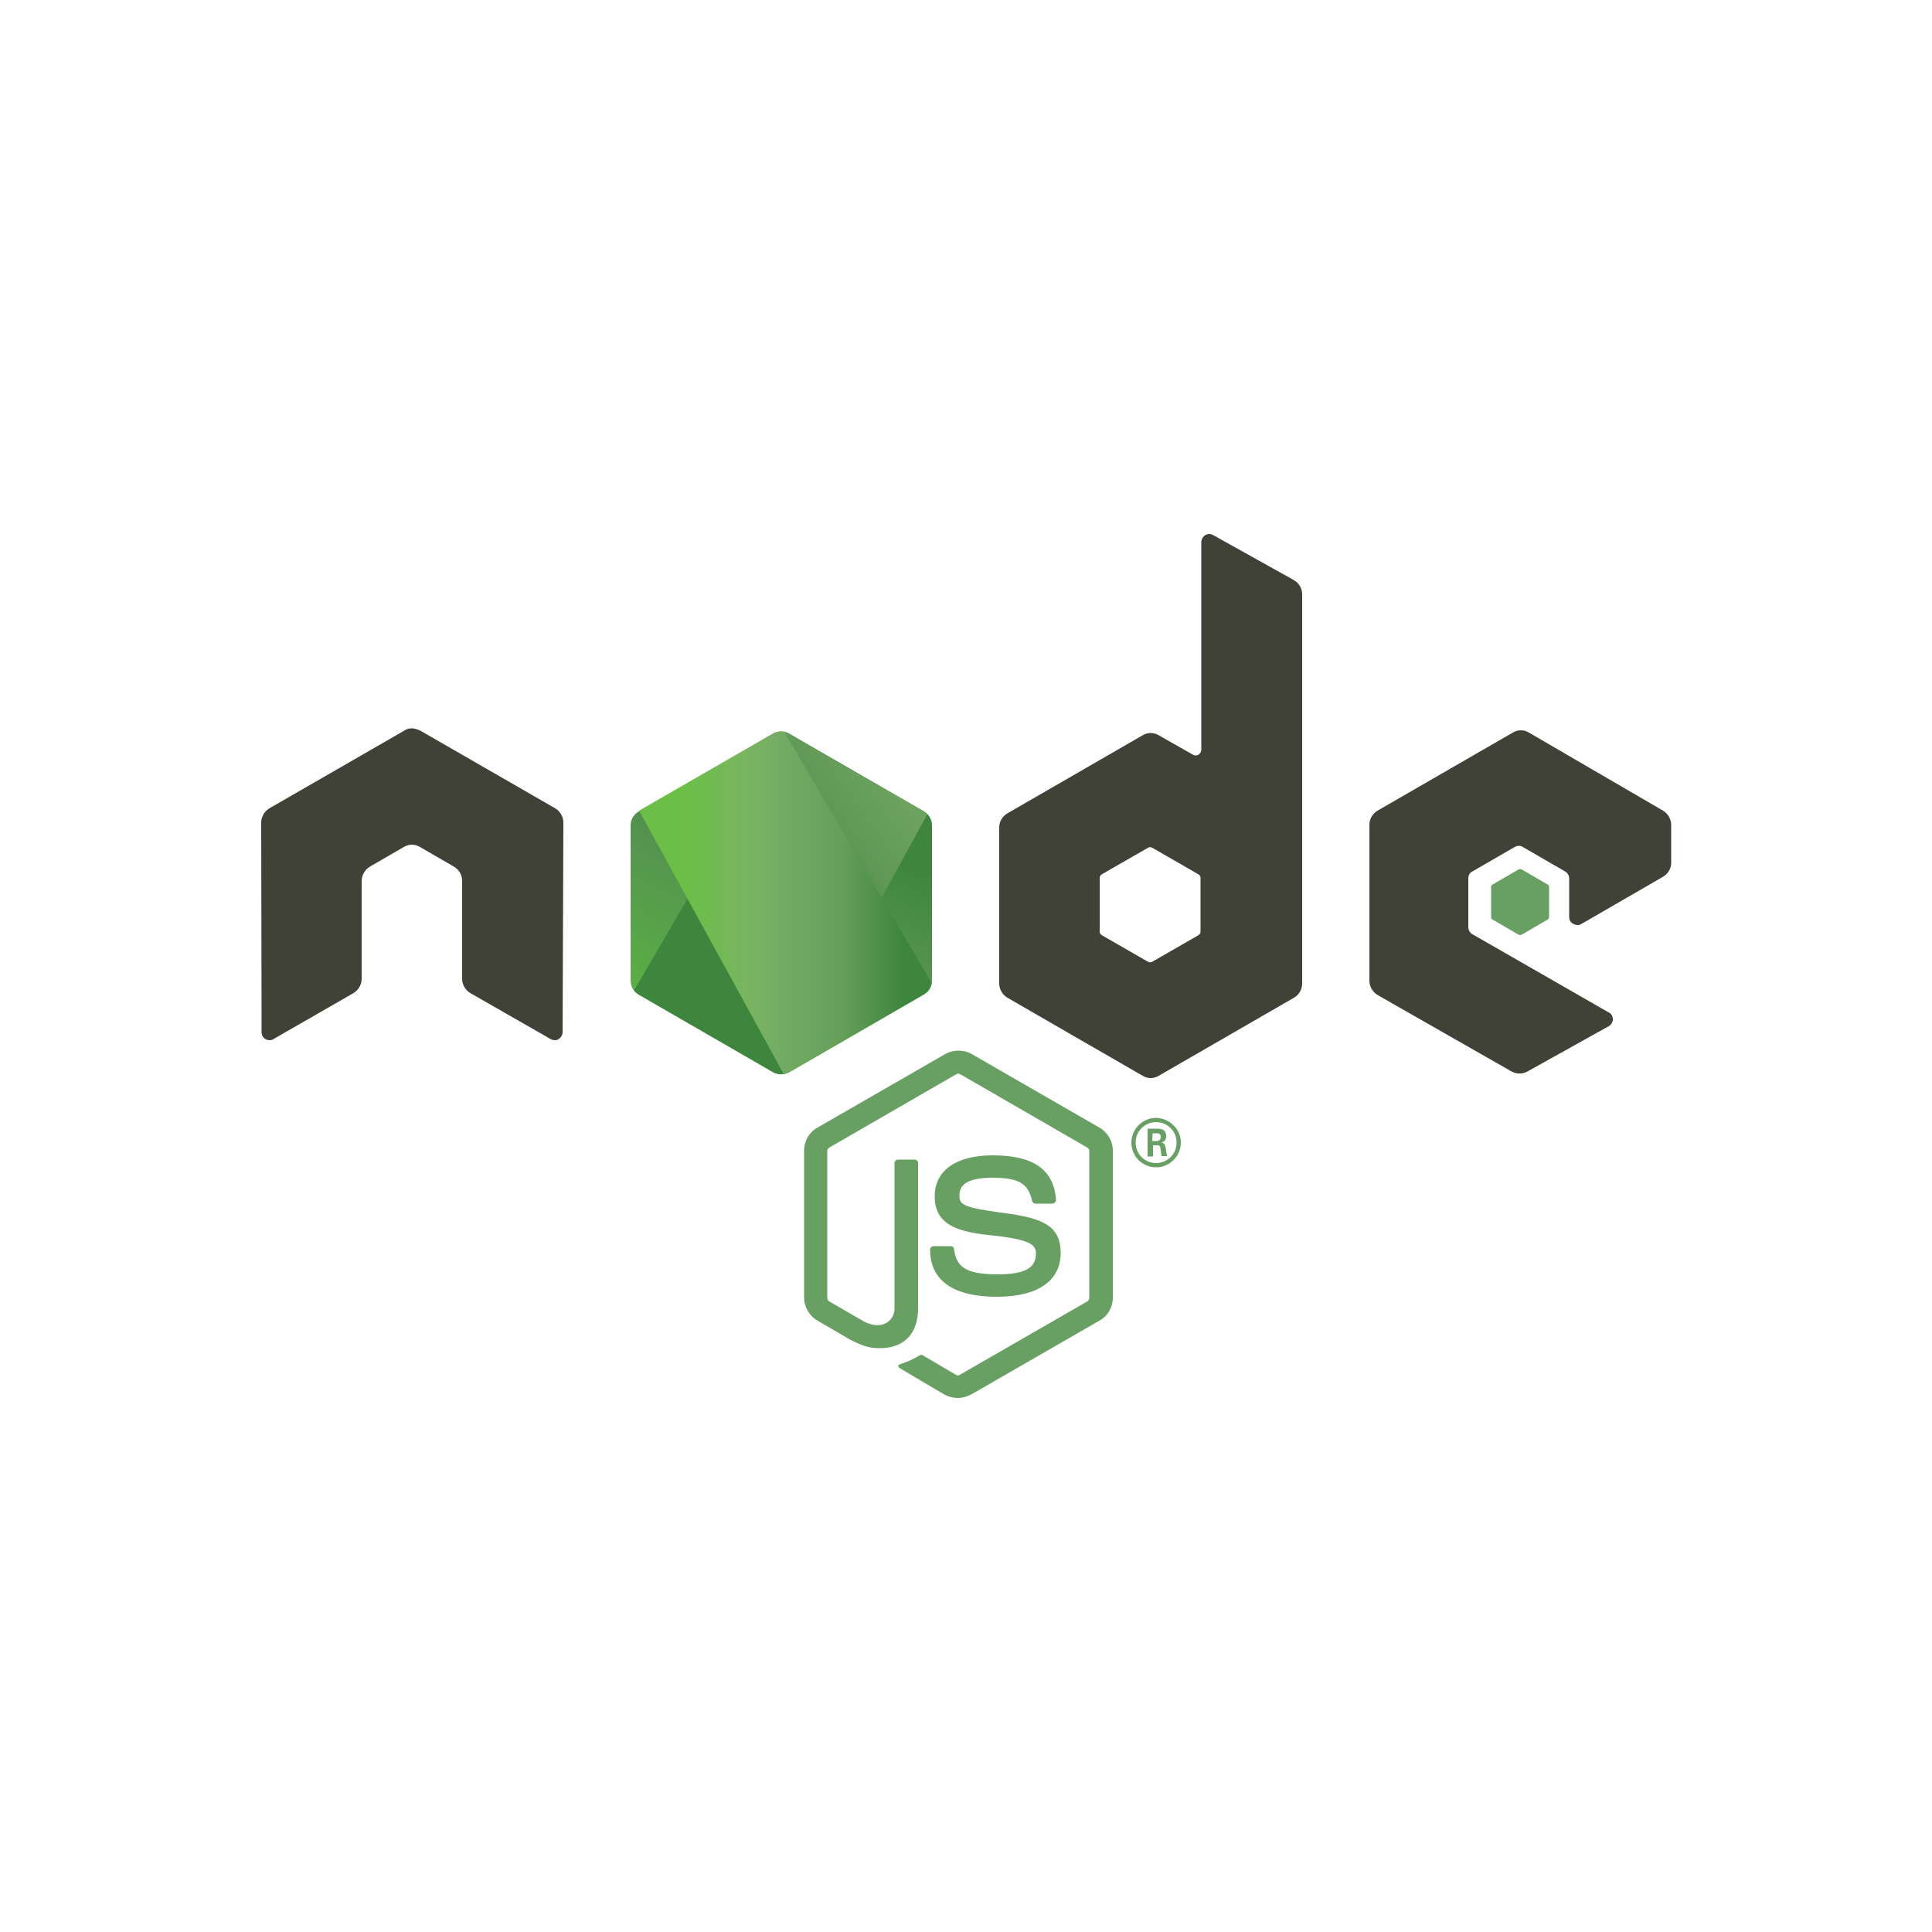 <svg version="1.1" id="Layer_1" xmlns="http://www.w3.org/2000/svg" xmlns:xlink="http://www.w3.org/1999/xlink" x="0px" y="0px"
	 viewBox="0 0 500 500" style="enable-background:new 0 0 500 500;" xml:space="preserve">
<style type="text/css">
	.st0{fill:#689F63;}
	.st1{fill:#404137;}
	.st2{clip-path:url(#XMLID_39_);fill:url(#SVGID_1_);}
	.st3{clip-path:url(#XMLID_40_);fill:url(#SVGID_2_);}
	.st4{clip-path:url(#XMLID_41_);fill:url(#SVGID_3_);}
</style>
<g id="XMLID_1_">
	<path id="XMLID_2_" class="st0" d="M247.9,361.8c-1.2,0-2.4-0.3-3.5-0.9l-11-6.5c-1.6-0.9-0.8-1.2-0.3-1.4c2.2-0.8,2.6-0.9,5-2.3
		c0.2-0.1,0.6-0.1,0.8,0.1l8.5,5c0.3,0.2,0.7,0.2,1,0l33-19c0.3-0.2,0.5-0.5,0.5-0.9v-38c0-0.4-0.2-0.7-0.5-0.9l-32.9-19
		c-0.3-0.2-0.7-0.2-1,0l-32.9,19c-0.3,0.2-0.5,0.5-0.5,0.9v38c0,0.4,0.2,0.7,0.5,0.9l9,5.2c4.9,2.5,7.9-0.4,7.9-3.3V301
		c0-0.5,0.4-0.9,1-0.9h4.2c0.5,0,0.9,0.4,0.9,0.9v37.6c0,6.5-3.6,10.3-9.8,10.3c-1.9,0-3.4,0-7.6-2.1l-8.6-5c-2.1-1.2-3.5-3.5-3.5-6
		v-38c0-2.5,1.3-4.8,3.5-6l33-19c2.1-1.2,4.9-1.2,6.9,0l33,19c2.1,1.2,3.5,3.5,3.5,6v38c0,2.5-1.3,4.8-3.5,6l-33,19
		C250.3,361.4,249.1,361.8,247.9,361.8"/>
	<path id="XMLID_3_" class="st0" d="M258.1,335.6c-14.4,0-17.4-6.6-17.4-12.2c0-0.5,0.4-0.9,1-0.9h4.3c0.5,0,0.9,0.3,0.9,0.8
		c0.6,4.3,2.6,6.5,11.3,6.5c6.9,0,9.9-1.6,9.9-5.3c0-2.1-0.8-3.7-11.6-4.8c-9-0.9-14.6-2.9-14.6-10.1c0-6.7,5.6-10.6,15-10.6
		c10.6,0,15.8,3.7,16.4,11.5c0,0.3-0.1,0.5-0.3,0.7c-0.2,0.2-0.4,0.3-0.7,0.3h-4.3c-0.4,0-0.8-0.3-0.9-0.7c-1-4.6-3.5-6-10.3-6
		c-7.6,0-8.5,2.6-8.5,4.6c0,2.4,1,3.1,11.3,4.5c10.1,1.3,14.9,3.2,14.9,10.4C274.5,331.5,268.5,335.6,258.1,335.6 M298.2,295.3h1.1
		c0.9,0,1.1-0.6,1.1-1c0-1-0.7-1-1-1h-1.1L298.2,295.3z M296.8,292.1h2.5c0.8,0,2.5,0,2.5,1.9c0,1.3-0.8,1.6-1.3,1.7
		c1,0.1,1,0.7,1.2,1.6c0.1,0.6,0.2,1.6,0.4,1.9h-1.5c0-0.3-0.3-2.1-0.3-2.2c-0.1-0.4-0.2-0.6-0.7-0.6h-1.2v2.9h-1.4V292.1z
		 M293.9,295.7c0,3,2.4,5.3,5.3,5.3c3,0,5.3-2.4,5.3-5.3c0-3-2.4-5.3-5.3-5.3C296.3,290.4,293.9,292.7,293.9,295.7 M305.6,295.7
		c0,3.5-2.9,6.4-6.4,6.4c-3.5,0-6.4-2.8-6.4-6.4c0-3.6,3-6.4,6.4-6.4C302.6,289.4,305.6,292.1,305.6,295.7"/>
	<path id="XMLID_9_" class="st1" d="M145.8,212.9c0-1.5-0.8-2.9-2.1-3.7l-34.9-20.1c-0.6-0.3-1.3-0.5-1.9-0.6h-0.4
		c-0.7,0-1.3,0.2-1.9,0.6l-34.9,20.1c-1.3,0.8-2.1,2.2-2.1,3.7l0.1,54.2c0,0.8,0.4,1.5,1,1.8c0.6,0.4,1.5,0.4,2.1,0L91.5,257
		c1.3-0.8,2.1-2.2,2.1-3.7v-25.3c0-1.5,0.8-2.9,2.1-3.7l8.8-5.1c0.7-0.4,1.4-0.6,2.1-0.6c0.7,0,1.5,0.2,2.1,0.6l8.8,5.1
		c1.3,0.8,2.1,2.1,2.1,3.7v25.3c0,1.5,0.8,2.9,2.1,3.7l20.8,11.9c0.7,0.4,1.5,0.4,2.1,0c0.6-0.4,1-1.1,1-1.8L145.8,212.9z
		 M310.7,241.1c0,0.4-0.2,0.7-0.5,0.9l-12,6.9c-0.3,0.2-0.7,0.2-1.1,0l-12-6.9c-0.3-0.2-0.5-0.5-0.5-0.9v-13.9
		c0-0.4,0.2-0.7,0.5-0.9l12-6.9c0.3-0.2,0.7-0.2,1.1,0l12,6.9c0.3,0.2,0.5,0.5,0.5,0.9L310.7,241.1z M314,138.5
		c-0.7-0.4-1.5-0.4-2.1,0c-0.6,0.4-1,1.1-1,1.8V194c0,0.5-0.3,1-0.7,1.3c-0.5,0.3-1,0.3-1.5,0l-8.8-5c-1.3-0.8-2.9-0.8-4.2,0
		l-35,20.2c-1.3,0.8-2.1,2.1-2.1,3.6v40.4c0,1.5,0.8,2.9,2.1,3.7l35,20.2c1.3,0.8,2.9,0.8,4.2,0l35-20.2c1.3-0.8,2.1-2.1,2.1-3.7
		V153.8c0-1.5-0.8-2.9-2.2-3.7L314,138.5z M430.4,226.9c1.3-0.8,2.1-2.1,2.1-3.6v-9.8c0-1.5-0.8-2.9-2.1-3.7l-34.7-20.2
		c-1.3-0.8-2.9-0.8-4.2,0l-35,20.2c-1.3,0.8-2.1,2.1-2.1,3.7v40.3c0,1.5,0.8,2.9,2.1,3.7l34.7,19.8c1.3,0.7,2.8,0.7,4.1,0l21-11.7
		c0.7-0.4,1.1-1.1,1.1-1.8c0-0.8-0.4-1.5-1.1-1.8l-35.2-20.2c-0.7-0.4-1.1-1.1-1.1-1.8v-12.7c0-0.8,0.4-1.5,1.1-1.8l10.9-6.3
		c0.7-0.4,1.5-0.4,2.1,0l10.9,6.3c0.7,0.4,1.1,1.1,1.1,1.8v10c0,0.8,0.4,1.5,1.1,1.8c0.7,0.4,1.5,0.4,2.1,0L430.4,226.9z"/>
	<path id="XMLID_14_" class="st0" d="M393,225c0.2-0.1,0.6-0.1,0.8,0l6.7,3.9c0.3,0.1,0.4,0.4,0.4,0.7v7.7c0,0.3-0.2,0.6-0.4,0.7
		l-6.7,3.9c-0.3,0.1-0.6,0.1-0.8,0l-6.7-3.9c-0.3-0.1-0.4-0.4-0.4-0.7v-7.7c0-0.3,0.1-0.6,0.4-0.7L393,225z"/>
	<g id="XMLID_15_">
		<defs>
			<path id="XMLID_16_" d="M200.1,189.9l-34.8,20.1c-1.3,0.8-2.1,2.1-2.1,3.6v40.2c0,1.5,0.8,2.9,2.1,3.6l34.8,20.1
				c1.3,0.7,2.9,0.7,4.2,0l34.8-20.1c1.3-0.8,2.1-2.1,2.1-3.6v-40.2c0-1.5-0.8-2.9-2.1-3.6l-34.8-20.1c-0.7-0.4-1.4-0.6-2.1-0.6
				S200.8,189.5,200.1,189.9"/>
		</defs>
		<clipPath id="XMLID_39_">
			<use xlink:href="#XMLID_16_"  style="overflow:visible;"/>
		</clipPath>
		
			<linearGradient id="SVGID_1_" gradientUnits="userSpaceOnUse" x1="0.377" y1="-4.703351e-002" x2="0.996" y2="-4.703351e-002" gradientTransform="matrix(-81.162 165.57 -165.57 -81.162 250.161 116.225)">
			<stop  offset="0" style="stop-color:#3E863D"/>
			<stop  offset="0.3" style="stop-color:#3E863D"/>
			<stop  offset="0.5" style="stop-color:#55934F"/>
			<stop  offset="0.8" style="stop-color:#5AAD45"/>
			<stop  offset="1" style="stop-color:#5AAD45"/>
		</linearGradient>
		<polygon class="st2" points="276.3,206.5 178.3,158.5 128.1,261 226.1,309 		"/>
	</g>
	<g id="XMLID_17_">
		<defs>
			<path id="XMLID_18_" d="M164.1,256.3c0.3,0.4,0.7,0.8,1.2,1.1l29.8,17.2l5,2.9c0.7,0.4,1.6,0.6,2.4,0.5c0.3,0,0.6-0.1,0.8-0.2
				l36.7-67.1c-0.3-0.3-0.6-0.6-1-0.8l-22.8-13.1l-12-6.9c-0.3-0.2-0.7-0.3-1.1-0.4L164.1,256.3z"/>
		</defs>
		<clipPath id="XMLID_40_">
			<use xlink:href="#XMLID_18_"  style="overflow:visible;"/>
		</clipPath>
		
			<linearGradient id="SVGID_2_" gradientUnits="userSpaceOnUse" x1="5.026797e-002" y1="0.133" x2="0.669" y2="0.133" gradientTransform="matrix(147.809 -109.213 109.213 147.809 134.382 253.357)">
			<stop  offset="0" style="stop-color:#3E863D"/>
			<stop  offset="0.57" style="stop-color:#3E863D"/>
			<stop  offset="0.72" style="stop-color:#619857"/>
			<stop  offset="1" style="stop-color:#76AC64"/>
		</linearGradient>
		<polygon class="st3" points="121.8,220.7 190.9,314.3 282.4,246.8 213.2,153.1 		"/>
	</g>
	<g id="XMLID_19_">
		<defs>
			<path id="XMLID_20_" d="M201.8,189.3c-0.6,0.1-1.2,0.2-1.7,0.5l-34.7,20l37.4,68.1c0.5-0.1,1-0.2,1.5-0.5l34.8-20.1
				c1.1-0.6,1.8-1.7,2-2.9L203,189.4c-0.3-0.1-0.6-0.1-0.8-0.1C202,189.3,201.9,189.3,201.8,189.3"/>
		</defs>
		<clipPath id="XMLID_41_">
			<use xlink:href="#XMLID_20_"  style="overflow:visible;"/>
		</clipPath>
		
			<linearGradient id="SVGID_3_" gradientUnits="userSpaceOnUse" x1="0.13" y1="0.284" x2="0.749" y2="0.284" gradientTransform="matrix(122.244 0 0 122.244 149.546 198.963)">
			<stop  offset="0" style="stop-color:#6BBF47"/>
			<stop  offset="0.16" style="stop-color:#6BBF47"/>
			<stop  offset="0.38" style="stop-color:#79B461"/>
			<stop  offset="0.47" style="stop-color:#75AC64"/>
			<stop  offset="0.7" style="stop-color:#659E5A"/>
			<stop  offset="0.9" style="stop-color:#3E863D"/>
			<stop  offset="1" style="stop-color:#3E863D"/>
		</linearGradient>
		<rect x="165.5" y="189.3" class="st4" width="75.6" height="88.6"/>
	</g>
</g>
</svg>